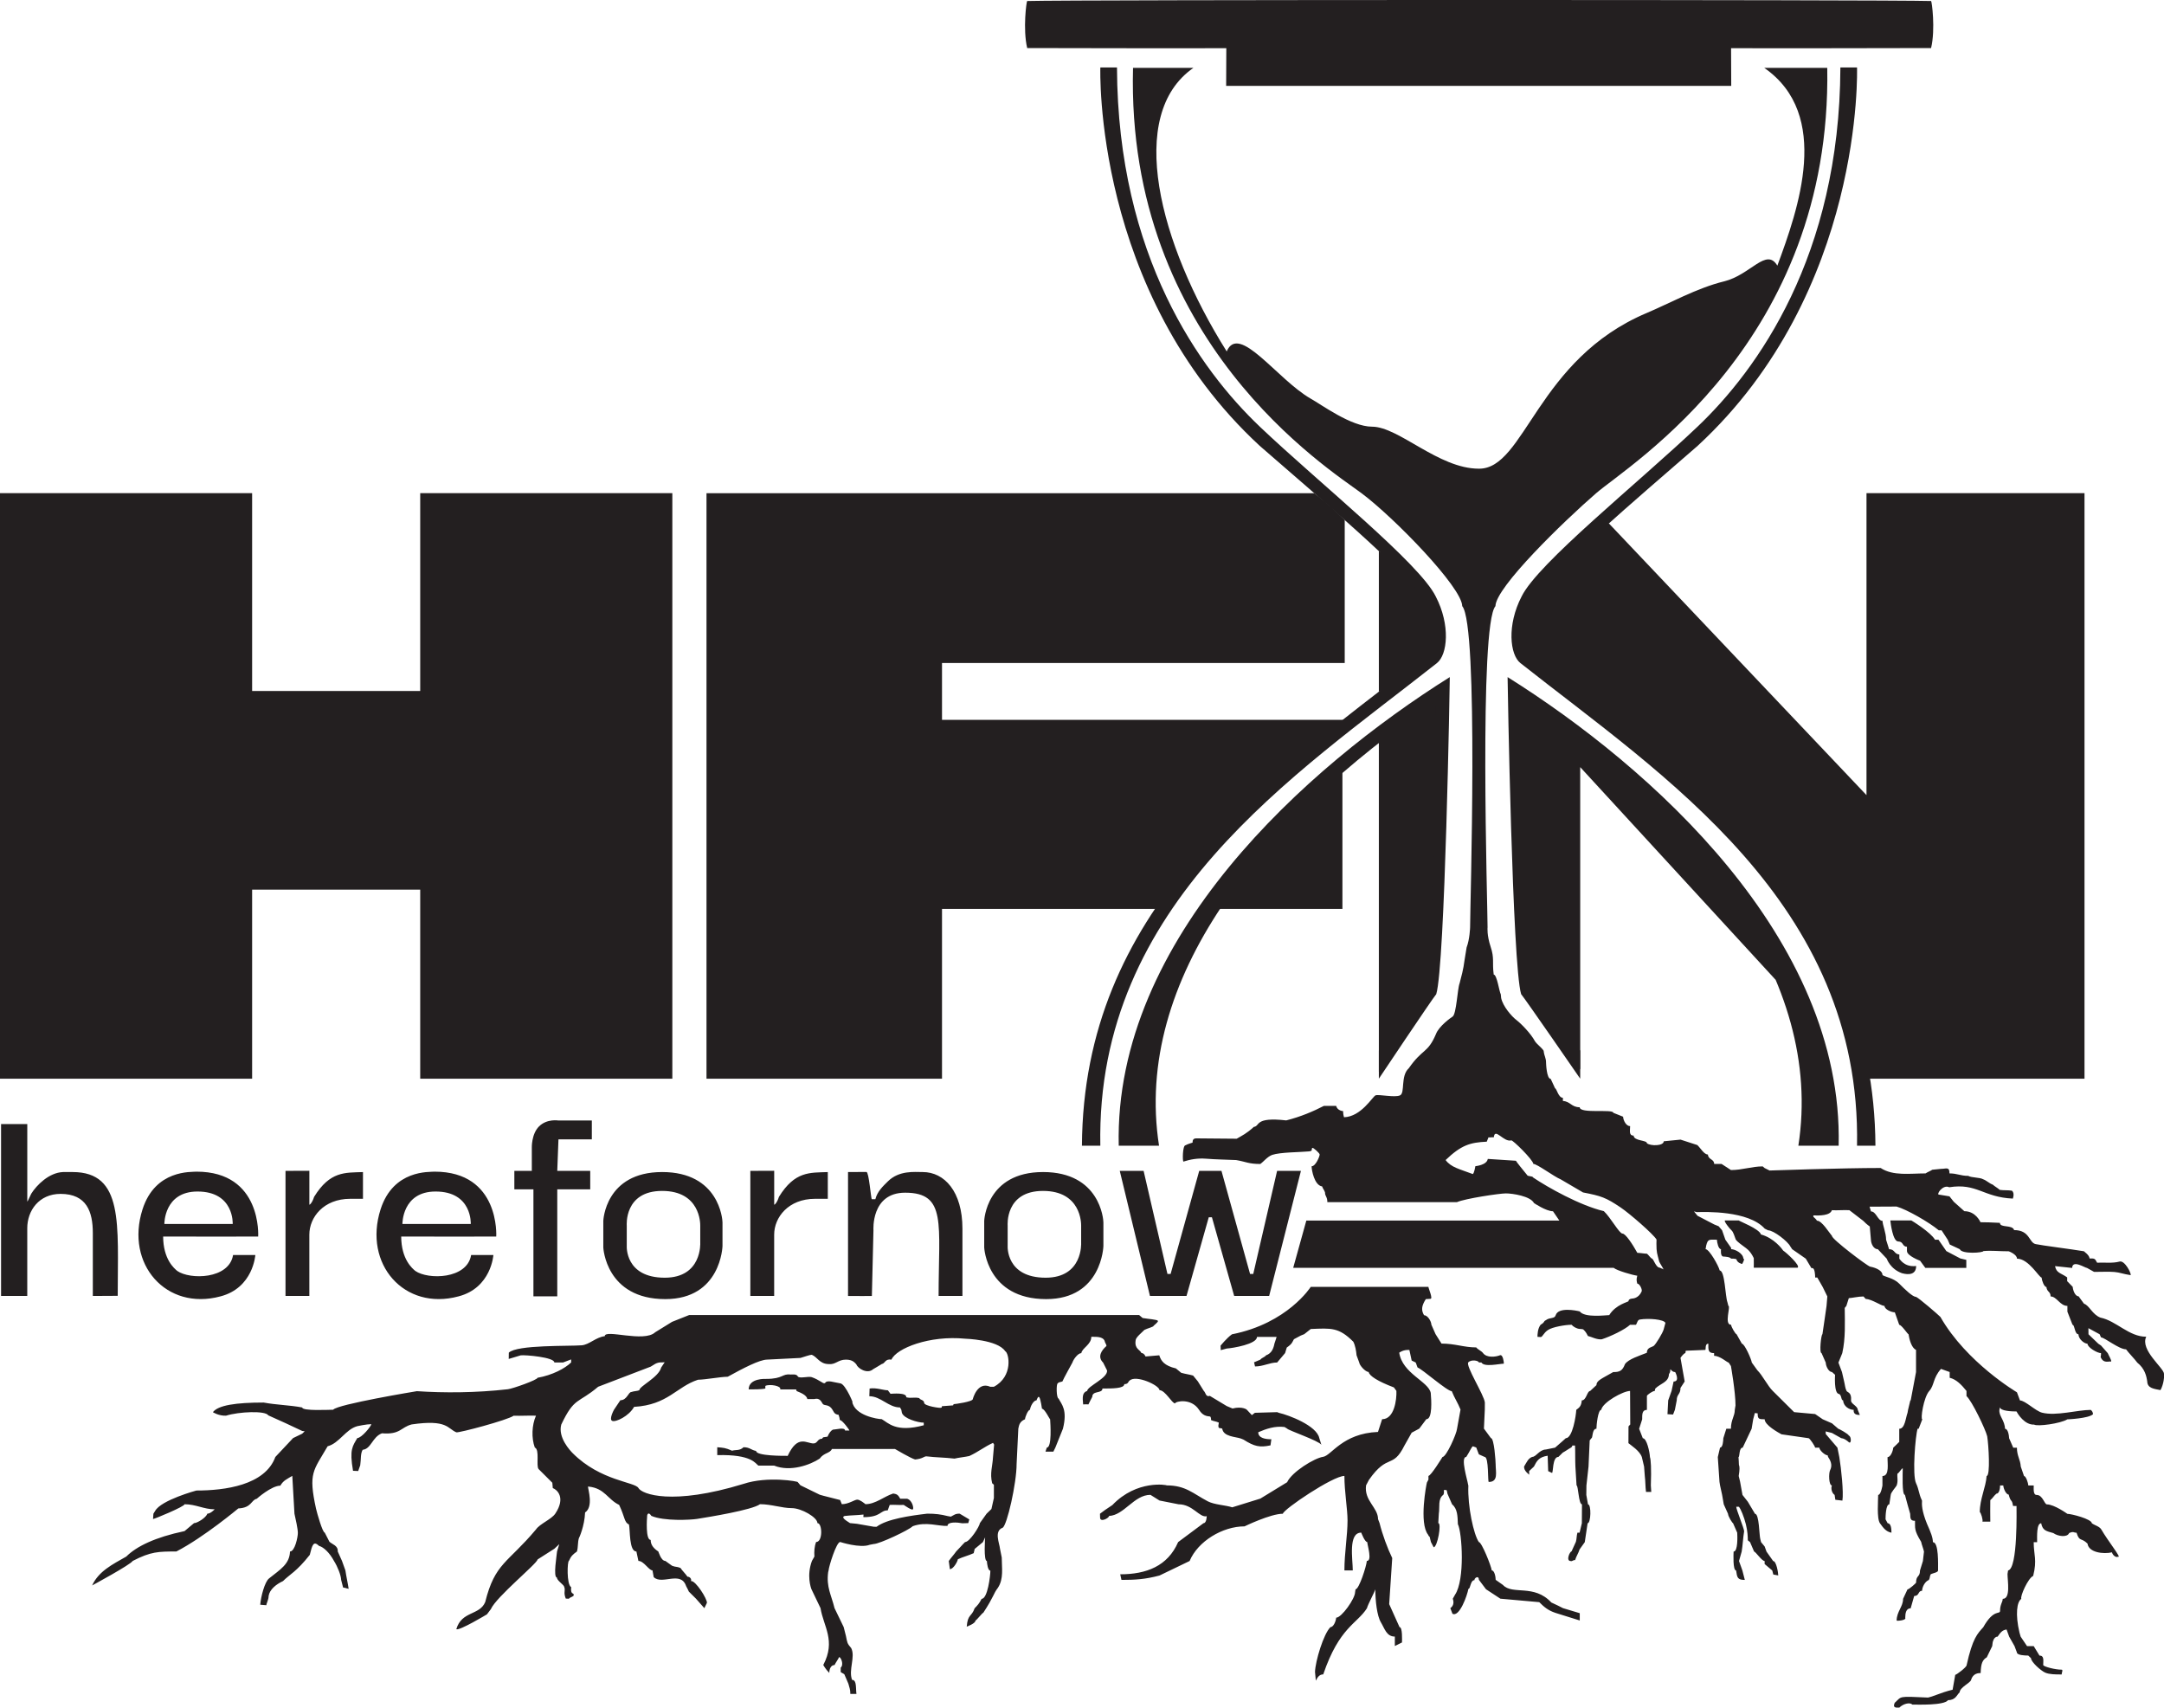 <?xml version="1.0" encoding="UTF-8"?>
<svg id="Layer_1" data-name="Layer 1" xmlns="http://www.w3.org/2000/svg" viewBox="0 0 941.38 742.76">
  <defs>
    <style>
      .cls-1 {
        fill: #231f20;
        fill-rule: evenodd;
        stroke-width: 0px;
      }
    </style>
  </defs>
  <g id="Title">
    <path class="cls-1" d="M189.05,509.64c-2.17.22-17.94-1.01-23.5,16.43-7.59,23.79,10.32,44.19,33.92,37.82,14.25-3.71,15.16-17.98,15.16-17.98h-9.68c-1.75,10.57-18.76,10.8-24.29,6.91-1.26-1.06-6.09-5-6.13-14.95,11.08.05,41.34,0,41.34,0,0,0,1.77-28.23-26.82-28.23ZM204.78,532.4h-29.72s-.19-14.12,14.42-14.12c16.04,0,15.31,14.12,15.31,14.12ZM234.52,489.92c-3.42,3.39-3.17,9.45-3.17,9.45v9.92h-7.6v8.04h8.3v46.54h10.37v-46.54h14.34v-8.04h-14.34l.52-13.69h14.52v-8.21h-14.52s-4.98-.86-8.41,2.53ZM136.64,520.59c-.79,2.62-2.03,3.68-2.06,3.36v-14.69l-10.38.04v54.41h10.37s0-26.69,0-26.69c0-7.45,6.14-15.57,17.8-15.57h5.53v-11.63c-7.79.29-14.32-.45-21.26,10.78ZM625.57,274.48c-2.26-23.34-25.74-34.76-25.74-34.76v61.14s25.77-9.43,25.74-26.38ZM85.49,509.64c-2.17.22-17.94-1.01-23.5,16.43-7.59,23.79,10.32,44.19,33.92,37.82,14.25-3.71,15.16-17.98,15.16-17.98h-9.68c-1.75,10.57-18.76,10.8-24.29,6.91-1.26-1.06-6.09-5-6.13-14.95,11.08.05,41.34,0,41.34,0,0,0,1.77-28.23-26.82-28.23ZM101.22,532.4h-29.72s-.19-14.12,14.42-14.12c16.04,0,15.31,14.12,15.31,14.12ZM109.68,386.97h73.12v82.23h109.68v-254.68h-109.68v86.04h-73.12v-86.04H0v254.68h109.68v-82.23ZM31.57,509.81s-.9,0-4.15,0c-6.11.25-11.48,5.68-13.82,9.41-1.44,3.16-1.67,3.45-1.73,3.42v-33.71H.46v74.78h11.4v-29.45c-.01-7.66,5.11-14.95,14.49-14.95,11.37,0,14.03,7.82,14.03,17.02v27.38s7.37-.06,10.83-.06c0-31.06,2.7-53.84-19.64-53.84ZM401.4,509.81c-3.64,0-10.29-.79-15.21,4.11-1.96,1.95-4.57,4.32-5.39,7.71h-1.55c-.39-.3-1.24-11.86-2.33-11.86-1.44,0-5.24.04-8.01.04v53.9c3.12.09,10.37,0,10.37,0l.69-28.58s-1.16-16.34,13.78-16.34c18.16,0,14.56,13.48,14.56,44.92h10.37v-29.26c0-16.21-7.86-24.64-17.28-24.64ZM288.03,509.81c-24.79,0-25.58,21.22-25.58,21.22v11.63s1.06,22.42,26.96,22.42c24.28,0,24.89-23.1,24.89-23.1v-10.27c0-1.33-1.48-21.9-26.27-21.9ZM289.19,555.77c-17.37,0-16.54-13.79-16.54-13.79v-8.9s-1.24-15.06,15.38-15.06,16.59,14.16,16.59,15.06v7.53s.85,15.16-15.44,15.16ZM660.7,301.21s-3.3,60.23,4.02,128.38l22.7,35.62v-131.53l85.04,92.55c4.27-30.03-91.48-117.6-111.76-125.02ZM307.34,214.52v254.68h102.45v-73.85h93.66c12.78-18.48,67.71-69.13,81.53-82.23h-175.19v-24.74h175.19v-62.18c-4.26-4.27-8.67-8.19-13.25-11.67h-264.39ZM811.96,214.52v131.34l-112.06-118.19c-8.07-1.5-44.01,34.13-38.18,53.96,4.24,7.01,88.72,70.73,108.8,99.39,19.41,23.88,33.54,52.97,41.45,88.18h94.83v-254.68h-94.83ZM599.83,466.2l22.73-36.99c3.76-10.54,4.89-128,4.89-128-7.01,3.44-27.62,19.98-27.62,19.98v145.01ZM453.73,509.81c-24.79,0-25.58,21.22-25.58,21.22v11.63s1.06,22.42,26.96,22.42c24.28,0,24.89-23.1,24.89-23.1v-10.27c0-1.33-1.48-21.9-26.27-21.9ZM454.89,555.77c-17.37,0-16.54-13.79-16.54-13.79v-8.9s-1.24-15.06,15.38-15.06,16.59,14.16,16.59,15.06v7.53s.85,15.16-15.44,15.16ZM545.18,554.13h-1.38l-12.44-44.83h-9.68l-12.44,44.83h-1.38l-10.37-44.83h-10.37l13.13,54.41h15.9l9.68-34.22h1.38l9.68,34.22h15.21l13.83-54.41h-10.37l-10.37,44.83ZM529.75,395.35h54.23v-59.96c-23.48,20.15-38.23,35.62-54.23,59.96ZM338.85,520.59c-.79,2.62-2.03,3.68-2.06,3.36v-14.69l-10.38.04v54.41h10.37s0-26.69,0-26.69c0-7.45,6.14-15.57,17.8-15.57h5.53v-11.63c-7.79.29-14.32-.45-21.26,10.78Z"/>
  </g>
  <g id="Hourglass">
    <path class="cls-1" d="M533.47,20.95c0,4.43-.07,16.4-.07,16.4h219.72s-.08-11.97-.07-16.4c11.84.13,80.99-.05,87.01-.05,1.96-8.2.31-20.43,0-20.46-20.15-.59-373.06-.59-393.21,0-.31.02-1.95,12.26,0,20.46,6.02,0,74.78.18,86.62.05ZM815.85,498.35c-.59-101.81-75.53-156.35-148.35-212.23-5.93-5.93-3.94-17.09.9-26.66,4.83-9.57,45.17-43.86,70.1-65.53,72.64-67.06,69.34-164.59,69.34-164.59h-7.24c-.3,82.14-36.28,131.67-62.1,156.21-25.82,24.54-69.5,59.41-76.58,73.91-6.45,12.45-5.1,25.33-.53,28.95,61.5,48.6,148.44,104.28,146.45,209.94h8ZM799.85,498.35c2.11-90.37-82.1-164.98-144.02-203.83,0,2.13,2.06,125.58,5.9,137.92,1.92,2.29,25.69,36.76,25.69,36.76v-12.19s-12.94-18.47-17.09-23.43c-4.15-4.96-8.4-25.91-8.19-128.33,76.03,51.91,131.41,120.7,120.18,193.1h17.53ZM548.01,185.55c-25.82-24.54-61.8-74.07-62.1-156.21h-7.24s-3.3,97.53,69.34,164.59c24.93,21.67,65.27,55.96,70.1,65.53,4.83,9.57,6.83,20.73.9,26.66-72.82,55.88-147.76,110.42-148.35,212.23h8c-1.99-105.66,84.95-161.34,146.45-209.94,4.58-3.62,5.93-16.5-.53-28.95-7.08-14.5-50.76-49.38-76.58-73.91ZM599.83,457.01v12.19s23.04-34.47,24.96-36.76c3.84-12.34,5.9-135.79,5.9-137.92-61.92,38.85-146.13,113.47-144.02,203.83h17.53c-11.24-72.4,44.15-141.19,120.18-193.1.22,102.42-4.04,123.37-8.19,128.33-4.15,4.96-16.36,23.43-16.36,23.43ZM941.37,597.5c-.12-2.52-10.49-10.34-7.72-16.06-7.51.03-13.01-6.9-19.92-8.31-3.53-1.33-4.81-5.3-7.16-6.06-.78-1.07-1.57-2.15-2.35-3.22-1.51,0-2.42-2.55-2.56-4.11-.8-.82-1.6-1.64-2.4-2.46v-1.65c-2.78-1.97-4.69-1.84-5.28-4.9,0,0,4.96.53,7.44.79.12-3.74,5.62,0,6.47,0,1.03.57,2.05,1.15,3.08,1.72,2.95.01,6.46-.17,8.86.04,2.4.21,3.54.84,7.04,1.38.39-.72-2.57-6.51-4.78-5.92-3.16.85-6.54.33-9.81.5-.98-1.94-1.15-1.84-3.28-1.84-.1-1.55-2.44-2.99-2.44-3.13-5.86-.98-18.06-2.48-21.02-3.12-2.96-.63-2.44-6.09-9.36-6.09-.73-2.5-6.18-.83-6.18-3.15-2.87-.19-7.02-.27-8.45-.27,0,0-1.98-4.8-7.02-4.8-1.53-1.37-3.07-2.74-4.61-4.11-.62-.78-1.24-1.57-1.86-2.35-1.48-.24-2.96-.48-4.43-.73-1.66.22,1.52-4.62,4.32-3.22,12.08-1.92,14.74,4.35,27.69,4.93.88-2.69-.46-3.47-.45-3.45-1.73-.28-3.53-.08-5.26-.35-.94-.86-2.1-1.43-3.05-2.28-1.5-.53-2.69-1.81-4.19-2.34-1.43-.85-5.04-.62-6.47-1.47-3.44,0-4.71-1.07-8.15-1.07,0-3.05-1.4-1.98-3.66-1.98-.41.02-3.4.36-3.81.38-1.04.68-1.92.92-2.95,1.6-6.74,0-14.14,1.21-19.52-2.36-16.91,0-48.34,1.1-48.34,1.1-.72-.36-1.44-.72-2.16-1.08-.27-.24-.54-.47-.81-.71-4.71,0-8.9,1.59-13.81,1.59-1.36-.88-2.72-1.76-4.08-2.65h-3.23c0-2.21-2.58-1.78-2.72-4.11-1.68,0-3.15-2.73-4.6-4.11-2.44-.79-4.88-1.58-7.31-2.37-2.44.24-4.88.49-7.31.73,0,2.07-5.75,2.13-7.31.85,0-1.43-5.65-.9-5.8-3.33-2.15,0-1.51-2.17-1.51-4.11-1.66,0-2.92-2.28-3.07-4.11-1.41-.56-2.83-1.13-4.24-1.69,0-1.77-14.62.53-14.62-2.42-3.65,0-4.02-2.53-7.31-2.73v-1.38c-1.99,0-2.72-4.11-3.4-4.11-.63-1.37-1.27-2.74-1.9-4.11-1.81,0-2.02-6.85-2.02-6.85,0-2.49-.74-2.7-1.07-5.41-.85-1.37-2.96-2.82-3.81-4.19-1.7-3.2-5.9-7.54-8-9.14-2.09-1.6-5.86-5.9-6.66-9.56-.07-.62-.14-1.24-.16-1.61-.72-1.42-1.66-8.53-3.08-8.63-.72-5.48.39-6.92-1.36-12.16-1.65-4.96-1.33-8.38-1.31-8.39.04-8.07-3.81-131.41,3.43-139.71.08-8.15,29.49-36.71,43.8-49.11,14.31-12.4,102.52-65.94,100.54-185.02h-27.42c29.4,20.4,14.78,61.52,5.71,86.04-4.8-8.07-11.58,4.02-23.23,6.85-11.65,2.84-23.86,9.64-33.51,13.7-47.96,20.19-53.06,68-73.12,67.76-17.53,0-34.82-18.26-46.46-18.27-9.1,0-22-9.61-26.66-12.18-14.62-8.38-31.24-33.04-36.56-20.56-29.53-46.96-43.87-102.94-14.47-123.34h-26.28c-3.12,119.08,85.26,174.46,99.4,185.02,14.14,10.55,43.72,40.96,43.8,49.11,7.24,8.3,3.39,131.64,3.43,139.71,0,0-.15,5.21-1.52,8.76-1.76,10.29-.81,7.01-3.05,15.61-.94,2.34-1.37,13.41-3.05,14.47-.6.38-5.92,4.09-7.24,7.61-3.61,8.48-5.76,6.17-11.81,14.85-3.7,3.35-1.52,10.74-3.81,11.8-2.29,1.07-9.35-.56-10.66,0-1.32.56-6.25,9.29-13.71,9.52-.44-1.33-.38-2.66-.38-2.66,0,0-2.47-.12-3.05-2.28h-5.33c-4.58,2.37-10.06,4.72-16.37,6.31-14.02-1.59-11.28,2.52-14.1,2.82-3.09,2.87-5.16,3.81-7.45,5.15-5.85-.05-11.71-.1-17.56-.15-1.33,0-1.65.72-1.65,1.85-.13.06-2.05.56-3.05,1.14-1.34,0-1.36,7.25-.89,7.1,2.9-.91,6.02-1.55,9.84-1.25,4.34.35,8.71.39,13.06.59,4.23.71,5.4,1.71,10.51,1.71,1.48-1.03,3.02-3.15,5.18-3.96,3.64-1.19,11.76-1.13,16-1.52,2.03-.19.71-1,1.52-1.52.32-.2,3.13,2.28,3.13,2.89,0,.79-1.72,5.1-3.51,5.1,0,1.58,1.16,8.28,4.57,8.76.5,1.37.76,1.22,1.26,2.59,0,1.81,1.02,1.79,1.02,4.26h56.36c3.58-1.57,18.51-3.81,21.33-3.81s10.66,1.18,12.19,4.19c0,0,5.27,3.58,8.28,3.58.79,1.12,1.97,2.92,2.76,4.04h-110.06l-5.71,20.56h139.39c1.37,1.17,8.07,3.14,10.28,3.43-.49,1.81-.23,2.39,0,3.43,1,0,2.29,2.55,1.9,3.43-1.28,2.93-3.81,3.05-3.81,3.05,0,0-1.9.03-1.9,1.14,0,.39-5.52,1.41-8.38,6.09-1.41,0-10.68,1.29-12.84-1.61-1.47-.38-9.37-2.01-10.47,1.69-.49,1.63-2.58.81-4.24,2.12-1.25.6-.27.78-2.3,1.99-1.3,1.67-1.37,4.25-1.37,5.26.24,0,.82.09,1.38.09.87,0,1.17-1.71,3.19-3.06,2.02-1.35,7.62-2.28,10.28-2.28.59.77,2.21,1.73,3.5,1.81.53.03,1.06.04,1.53.18,1.09,1.07,1.26,1.35,2.06,2.89,1.5.32,3.9,1.69,6.04,1.44,3.77-1.23,9.99-4.17,12.3-6.32h2.59c.54-.89.64-2.11,1.67-2.28,3.8-.63,10.47-.08,11.12,1.47-.25.95-.5,1.9-.76,2.84-.46,1.6-3.32,6.3-4.27,7.11-.77.66-3.05.63-3.05,3.05-3,1.2-8.07,2.75-9.52,4.95-1.04,2.75-2.2,3.49-5.1,3.43-5.17,2.97-7.31,3.71-7.31,5.69-.91.84-1.81,1.69-2.72,2.53-1.35,0-1.64,4.11-3.66,4.11-.18,2.85-1.52,3.36-2.39,4.11-.11,2.57-1.62,12.33-4.55,12.33.24-.24-2.83,2.6-4.67,4.11,0,0-2.63.53-3.95.8-2.95.09-4.28,3.23-6.02,3.23-1.77.75-2.14,1.92-3.52,4.19-.12,2.02,2.22,3.39,2.22,3.56v-1.6c.69-.65,1.39-1.31,2.08-1.96,1.22-2.37,2.06-4.11,5.96-4.71.08,2.24.16,4.47.23,6.71.55.26,1.1.51,1.65.77.63,0,.09-6.96,2.8-6.96.57-.65,1.34-1.22,1.9-1.87,1.33-.72,2.48-1.6,3.81-2.32.08-.35.3-.41.38-.76.28.02.86-.02,1.14,0,.14,3.08.02,6.06.16,9.14,0,0,.33,5.48.5,8.22.78,0,.88,8.22,2.36,8.22-.02,2.74-.03,5.48-.05,8.22-.12.55-.78,3.29-.99,4.11h-.94c-.39,1.37-.28,2.59-.66,3.96-.69,1.37-1.21,2.82-1.9,4.19-.74,0-2.6,4.19-.35,4.19.66.25,1.22-.63,1.88-.38.63-1.94,1.35-2.75,1.98-4.69.75-1.05,1.5-2.1,2.25-3.15.41-2.74.82-5.48,1.23-8.22,1.45,0,1.68-8.22.17-8.22-.24-1.37-.49-2.74-.73-4.11.02-1.37.03-2.74.05-4.11.3-2.74.6-5.48.91-8.22.17-3.79.34-7.59.51-11.38,0,0,.49-.64.74-.96.67,0,.21-4.11,2.19-4.11,0-1.51.66-8.22,2.08-8.22.63-3.32,9.62-8.22,12.55-8.22,0,4.66.08,9.96.08,14.62-.23.04-.53.72-.76.76,0,2.87-.03,4.45-.03,7.32,1.14.98,4.94,3.34,5.84,6.08.32,1.37.65,2.74.97,4.11.1,1.37.21,2.74.31,4.11.3,2.31.22,4.62.53,6.93.67,0,1.61,0,2.29,0-.1-.94-.09-1.88-.19-2.82.26-7.42,0-11.34-.39-12.33-.09-2.14-1.37-8.22-3.11-8.22-.53-1.37-1.06-2.74-1.59-4.11,0,0,.88-2.74,1.32-4.11,0-2.03-.1-4.11,2.06-4.11v-6.04c0-.45,2.47-2.19,3.4-2.19.08-.34.16-.69.24-1.03,2.21-2.24,5.84-2.72,5.94-6.25.17-.31.34-.63.5-.94.04-.39.08-.78.12-1.18.27,0,.73,1.18,2.1,1.18,0,0,2.24,4.11-.69,4.11-.3,1.37-.59,2.74-.89,4.11-.49,1.37-.97,2.74-1.46,4.11-.1,2-.21,4-.31,6,.81.05,1.62.1,2.43.14.26-.68.53-1.36.79-2.03.27-1.37.53-2.74.8-4.11,0-2.76,1.64-2.52,1.64-5.43l1.82-2.8c-.61-3.42-1.21-6.85-1.82-10.27,0-.03,1.41-2.07,2.12-2.07.06-.35.12-.7.17-1.04,2.82-.12,5.64-.24,8.46-.35.44,0-.29-2.71,1.36-2.71,0,2.54-.22,4.11,2.51,4.11v1.17c2.62,0,5.69,2.94,6.34,2.94.33.5.65,1,.98,1.5,0,0,1.99,11.26,1.99,17.13-.1.64-.21,1.28-.31,1.92,0,2.82-1.68,4.3-1.68,8.22h-2c-.43,1.37-.87,2.74-1.3,4.11-.05,1.21-.22,4.11-1.44,4.11-.32,1.37-.65,2.74-.97,4.11.24,3.59.49,7.18.73,10.77,0,0,.17,1.05.25,1.57.3,1.37.6,2.74.9,4.11.24,1.37.48,2.74.71,4.11.62,1.37,1.23,2.74,1.85,4.11.05,1.2,1.94,4.11,2.2,4.11.6,1.37,1.2,2.74,1.8,4.11.09,1.35.37,8.22-1.57,8.22-.04.98-.39,8.22,1.09,8.22.44,3.09.6,4.11,3.79,4.11-.35-1.37-.71-2.74-1.06-4.11-.49-1.37-.98-2.74-1.47-4.11.39-1.37.77-2.74,1.16-4.11.47-2.74.6-6.09,1.07-8.83.01-1.2-3.44-9.46-3.43-10.66h1.14c.78.78,2.27,4.46,3.05,7.61.77,3.1.84,5.67.84,6.97.33.27.65.53.98.8.59,1.37,1.17,2.74,1.76,4.11.65,0,3.33,4.11,4.58,4.11v1.31c1.11.94,2.21,1.87,3.32,2.81.15.59.3,1.17.45,1.76.72.13,1.43.26,2.15.38,0-1.1-.81-6.25-2.21-6.25-.97-1.37-1.94-2.74-2.9-4.11-.27-.74-.53-1.49-.8-2.23-.52-.63-1.04-1.25-1.56-1.88-.11-.45-.22-.9-.34-1.35-.48-1.62-.44-10.98-2.3-10.98-1.04-1.75-2.08-3.5-3.12-5.25-.78-.99-1.56-1.98-2.33-2.97-.35-1.93-.7-3.86-1.05-5.8,0,0-.39-1.62-.59-2.43.45-2.85.44-3.99.09-4.87-.07-1.53-.06-1.98-.18-3.35.58,0,.14-4.11,1.83-4.11,1.29-2.74,2.58-5.48,3.88-8.22.23-1.37.45-2.74.68-4.11.24-.91.48-1.81.72-2.72.4.04.8.09,1.2.13,0,.02.02.03.03.05,0,2.45.54,2.53,3.05,2.53,0,2.56,5.93,5.77,7.31,6.54,3.93.56,7.85,1.12,11.78,1.69.51,0,2.84,3.51,2.84,4.11h1.84c.03,1.11,2.42,3.34,3.63,3.34.07.26.07.55.22.77,1.63,2.36,1.63,4.11.84,5.69-.67,1.32-.59,6.65.79,6.65-.57,1.24,0,3.4,1.17,4.11.11.71.21,1.42.32,2.12,1.02.12,2.05.24,3.07.36.57-3.61-.5-13.82-1.34-18.93-.28-1.37-.56-2.74-.83-4.11,0,0-2.66-3.12-5.07-5.92-.02-.38-.04-.76-.05-1.14.91.22,1.82.45,2.74.67,1.35.76,2.7,1.52,4.06,2.28,0,0,1.26-.07,3.26,1.72,1.18,1.06,1.18-2.59,0-2.85,0-.63-4.32-2.99-4.58-2.99-.91-.78-1.82-1.57-2.73-2.35-1.34-.59-2.68-1.17-4.03-1.76-1.1-.76-2.19-1.51-3.29-2.27-3.05-.28-6.09-.55-9.14-.83-3.1-3.08-6.2-6.16-9.3-9.23-2.16-2.1-4.53-6.88-6.69-8.98,0,0-1.61-2.23-2.42-3.35-.12-1.3-3.14-8.22-4.32-8.22-.77-1.37-1.54-2.74-2.31-4.11-.49,0-2.38-3.28-2.38-4.11-3.19,0-.04-8.22-1.19-8.22-.14-.52-.27-1.05-.4-1.57-.96-2.51-1.08-13.81-3.36-13.81-.45-1.98-4.54-9.29-6.15-9.29.09-.52.17-1.03.26-1.55.76-3.06,1.39-2.56,4.67-2.56.04,1.17.65,4.11,1.78,4.11,0,0-.37,3.1.96,3.2,1.08.08,2.76.12,3.43.91,1.08,0,1.45,0,2.29.23.36,1.57,2.12,2.01,2.51,2.11,0,0,1.41-2.34.53-2.34-.07-2.26-3.61-4.11-5.32-4.11v-.56c-.83-1.18-1.67-2.37-2.5-3.56-.48-1.37-.96-2.74-1.44-4.11-.5-.58-.99-1.16-1.49-1.74,0,0-1.26-.51-1.88-.76-2.44-1.27-4.88-2.53-7.31-3.8-.52-.64-1.03-1.28-1.55-1.91,0,0,0,0-.01,0h.01c.4.11.8.22,1.2.33,3.69-.1,22.46-.74,29.59,7.18.48.24.96.48,1.44.72,2.42,0,8.6,4.82,9.7,7.03.27.4.53.8.8,1.2,1.97,1.37,3.94,2.74,5.92,4.11.81,1.37,1.62,2.74,2.44,4.11h.42c1.09,0,1.22,3.1,1.22,4.11h.93c.78,1.37,1.57,2.74,2.35,4.11.67,1.37,1.34,2.74,2.01,4.11-.11,1.37-.23,2.74-.34,4.11-.27,1.88-.54,3.77-.81,5.65,0,0-.65,4.45-.98,6.68-.55,0-1.47,8.22-.37,8.22.6,1.37,1.21,2.74,1.81,4.11.05,1.66,1.32,4.11,2.72,4.11.45.4.89.8,1.34,1.2,0,0-.57,8.01,1.63,8.32,1.31.37.88,2.82,1.88,2.82.08,2.57,2.74,4.11,4.58,4.11-.07,1.1.19,2.28,2.68,2.21-.24-.77-.66-1.43-.9-2.21-.06-1.74-3.06-2.6-2.92-4.11.32-3.55-1.6-3.43-1.95-4.11-.65-1.26-.7-2.74-1.06-4.11-.31-1.37-.63-2.74-.94-4.11-.51-1.37-1.03-2.74-1.54-4.11.56-1.37,1.12-2.74,1.67-4.11,1.47-6.54,1.12-13.11,1.07-19.67,0,0,.47-.59.71-.88.36-1.13.71-2.25,1.07-3.38,1.31-.04,4.13-.73,6.39-.73.31.35.62.7.92,1.05,2.89.18,6.75,3.06,8.21,3.06.05,1.54,3.07,2.79,4.5,2.79.64,1.81,1.28,3.62,1.91,5.43,1.03,0,3.67,4.11,4.05,4.11.32,2.09,1.27,5.95,3.26,6.79v9.65s-1.55,8.22-2.32,12.33h-.16c-.33,1.37-.66,2.74-.99,4.11-.07.42-.15.84-.22,1.27-.82,2.14-1.1,6.96-3.61,6.96v5.69s-2.51,2.53-2.61,2.53c-.13,1.5-1.16,4.11-2.48,4.11-.09,2.77.94,8.22-2.22,8.22v4.11s-.63,4.11-1.86,4.11c0,2.23-.67,10.29.78,12.33,1.48,2.08,2.63,3.63,5,4.11,0-1.45-.11-4.11-1.64-4.11-.31-.57-.62-1.14-.93-1.71,0-1.19.1-6.52,1.64-6.52.21-1.37.41-2.74.62-4.11,0-1,2.42-3.65,2.58-4.11.75-2.16.07-3.68.36-5.18.52,0,1.77-2.28,2.28-2.28,0,2.13-.43,11.57.96,11.57.37,1.37.73,2.74,1.1,4.11.39,1.37.78,2.74,1.17,4.11.07,2.09.08,3.05,2.1,3.05.12,3.18-.55,3.85,2.67,9.14.29,1.37.95,2.89,1.24,4.26-.16,1.37-.31,2.74-.47,4.11-.42,1.37-.85,2.74-1.27,4.11,0,3.07-1.7,1.9-1.7,5.3,0,.17-3.02,2.92-3.74,2.92-.64,1.37-1.27,2.74-1.91,4.11,0,3.43-2.8,5.57-2.8,9.44-.12.24,4.34-.03,3.74-1.22,0-2.02.39-4.11,2.36-4.11.63-2.01.89-3.32,1.52-5.33,2.38-.08,1.57-2.28,3.43-2.28.1-1.77,1.27-4.03,2.97-4.72.59-.98.26-1.53.84-2.51.75-.39,3.17-.75,3.16-1.6-.01-2.72.35-12.3-2.25-12.33,0-2.01-.99-4.43-2.58-8-2.32-5.72-2.26-8.45-2.15-10.05,0,0-.7-1.53-.94-2.4-.81-2.96-.96-3.7-1.65-5.16-1.72-3.61-.29-20.8.67-23.73h.46c.53-1.37,1.06-2.74,1.59-4.11-.89.22.51-9.53,3.04-12.33,2.22-2.46,1.54-5.62,5.08-9.58,1.26.45,2.52.91,3.78,1.36v2.5c2.82.66,5.08,2.95,7.31,5.72v2.24c2.39,2.12,8.31,14.54,9.01,17.48.61,3.67,1.45,17.28-.25,17.28-.35,5.01-2.97,9.99-2.97,15.68.51.3,1.48,3.5,1.14,4.19h3.43c-.09-3.04.01-6.29,0-9.37.98-.76,1.68-2.05,2.66-2.81,1.21,0,1.6-2.2,1.6-3.58h1.39c.04,1.27,1.18,3.96,2.34,3.96,1.01,3.87,1.34,1.54,1.9,4.95.34,0,1.24.07,1.52.05,0-.03,0-.05,0-.05.12.03.1.05,0,.05-.03,1.14.64,27.25-3.68,28.03-.05.52-.15,1.02-.24,1.53,0,3.06,1.45,10.81-2.08,10.81-.05,1.49-1.16,2.42-1.16,5.17,0,1.86-2.69-1.06-7.31,7.17-2.5,2.8-4.63,4.7-7.24,16.52,0,.85-4.4,4.19-4.95,4.19-.06.42-1.09,6.05-1.14,6.47,0,0-2.83.65-6.09,1.9-2.05.79-4.33,1.53-4.57,1.52-13.28-.63-11.38-.59-14.53,2.28-.75,1.78-.21,2.19,1.96,2.12,1.95-1.89,4.73-2.36,5.71-1.35,1.98-.02,13.79.48,15.54-1.93,3.33,0,3.81-2.33,5.03-3.4.12-2.16,4.6-4.1,4.95-5.33.85-2.99,3.26-3.05,4.19-3.05.13-4.08.74-5.71,2.67-6.85.65-1.37,1.71-3.5,2.36-4.87.07-.53.13-1.05.2-1.58,0,0,.42-2.53,2.14-2.53,1.45-2.15,2.26-2.88,3.91-3.11.38,1.04.75,2.07,1.13,3.11.78,1.37,1.55,2.74,2.33,4.11.34.91.69,1.83,1.03,2.74,0,1.24,3.54,1.37,4.94,1.37.4.38.8.75,1.19,1.13,0,1.65,4.37,5.53,6.22,6.31,1.85.78,4.48.78,7.12.78,0-.69.69-2.09,0-2.08-2.62.05-7.97-1.32-8.02-2.03,0-1.92.51-4.11-1.63-4.11-.84-1.37-1.67-2.74-2.51-4.11h-2.9c-.92-1.37-1.85-2.74-2.77-4.11-.17-.59-.35-1.18-.52-1.77-1.88-7.98-1.12-13.41.8-14.67-.61-1.08,2.98-9.09,5.16-9.97,1.78-7.08.23-9.12.23-14.69h1.49c0-2.49-.3-8.22,1.77-8.22.63,3.22,2.28,3.4,5.28,4.26,2.01,1.45,6.09,1.99,6.86,0,2.01-.89,1.91-.15,3.24-.15,1.3,4.11,1.89,1.93,4.76,4.72.52,3.89,6.86,4.67,10.66,3.81.22,1.15,1.65,2.44,2.67,1.9,1.67.73-4.44-6.85-7.28-11.79-.81-1.41-2.83-1.81-4.15-2.75-.12-1.87-8.94-4.11-10.66-4.11,0,0-5.73-4.11-8.88-4.11-1.15,0-1.79-4.11-4.49-4.11-1.53,0-1.26-2.6-1.26-4.11h-2.35c-.04-1.04-1.02-4.11-1.87-4.11-.47-1.37-.94-2.74-1.41-4.11-.21-3.19-1.68-4.61-1.68-8.22h-1.6c-.6-1.37-1.2-2.74-1.79-4.11-.06-1.29-.49-4.11-1.78-4.11-.03-.35-.07-.7-.1-1.04-.69-3.75-3.27-5.22-2.04-8.34,0,1.65,5.16,1.84,7.16,1.84.5,1.1,3.54,5.91,7.62,5.71,1.42.91,11.45-.43,14.47-2.28,0,0,9.32-.37,11.17-2.24-.02-.77-.43-1.45-.98-1.87-5.87,0-15.01,2.77-21.18,1.21-2.86-.72-7.38-5.32-9.62-5.32-.44-1.18-1.32-3.55-1.32-3.55,0,0-21.94-12.9-33.29-32.77-.93-.98-9.5-8.37-10.66-8.76-1.36.06-4.78-3.21-7.24-5.71-2.47-2.51-6.4-2.99-7.31-3.76.07-1.65-2.35-3.1-5.37-3.66-1.15-.21-16.76-12-16.57-13.33-1.28-1.45-4.39-6.67-6.55-6.66-.91-1.46-1.96-1.51-1.52-2.28,2.56.09,7.26.11,8-2.28,2.44.14,5.18-.14,7.62,0,.26.24,6.04,4.64,6.04,4.64.33.42,2.05,1.96,2.83,2.44.17,1.93.33,3.86.5,5.79.06,1.8,1.2,4.11,3.01,4.11,1.29,1.37,2.58,2.74,3.87,4.11,0,0,1.46,4.47,6.62,6.32,3.1.85,6.17.56,6.17-3.14-5.19.64-7.15-3.1-7.31-3.18v-1.82c-2.33-.14-1.88-2.3-4.46-2.3-.43-1.37-.87-2.74-1.3-4.11,0-3.06-1.55-6.47-1.55-8.22-2.08,0-2.75-4.11-5.04-4.11-.25-.82-.34-1.24-.59-2.06,0,0,7.82-.04,11.73-.06,4.43,1.25,14.17,6.83,18.36,10.33h1.21c.9,1.37,1.8,2.74,2.69,4.11.3.69.6,1.39.89,2.08,1.45.68,2.9,1.35,4.35,2.03.9,2.26,10.27,1.57,10.27.82,3.78-.32,6.61.1,11.04.1,0,0,3.58,1.31,3.58,3.2,5.11,0,9.62,8.22,10.7,8.22.08,1.22,1.09,4.11,2.1,4.11.2,2.23,1.82,1.85,1.82,4.11,2.67,0,4.1,4.11,7.31,4.11v2.52c.74,1.9,1.49,3.8,2.23,5.7,1,0,.87,4.11,2.56,4.11.07,2.15,2.55,4.11,3.94,4.11.05,1.69,4.33,4.11,5.9,4.11,0,.55,0,1.1-.18,1.69,1.28,3.04,3.6,1.7,4.6,1.97.16-.69-.99-2.44-1.49-3.65-.98-1.11-1.95-2.21-2.93-3.32-.39-.26-.79-.53-1.18-.79-1.43-1.37-2.85-2.74-4.28-4.11,0-.88-.02-1.77-.03-2.65,1.63.88,3.25,1.77,4.88,2.65.2.45.4.9.61,1.36,1.57.05,7.82,5.19,10.89,5.19.94,1.37,3.93,4.42,4.88,5.79,3.28,2.6,4,5.87,4.33,8.22.09,3,3.16,3.2,5.76,3.73,1.43-2.58,1.68-6.04,1.63-7.07ZM722.17,551.43c-2,0-2.73-4.04-3.72-4.04-.66-.52-1.33-1.53-1.99-2.06-1.35-.03-2.84-.35-4.19-.38-1.97-3.56-5.09-8.38-6.47-8.38s-5.16-7-8.1-9.75c-10.48-2.51-24.31-10.3-30.74-14.62-.21-.77-2.46-.37-2.67-1.14-1.8-2.13-4.78-5.91-4.84-6.16-4.08-.27-8.15-.53-12.23-.8-.42,2.73-5.4,3.15-5.4,3.15,0,0-.51,3.16-1.14,3.43-5.86-2.23-9.4-2.87-11.81-6.09,6.83-6.55,10.69-7.65,17.9-7.99.02-.19.74-1.72.76-1.9.42.16,1.28-.08,2.31-.02.43-4.42,4.28,2.28,7.59,1.36.53-.33,9.49,8.43,9.6,10.23,1.66,0,8.87,5.46,11.94,6.74.31.24,9.37,5.43,9.68,5.67,7.94,1.53,9.91,2.2,16.38,6.55,3.76,2.53,14.11,11.47,15.59,13.93-.01.59-.03,1.18-.04,1.77,0,4.02.3,4.19,1.21,7.82.18.54,1.72,2.89,1.9,3.43-.31-.31-1.22-.45-1.52-.76ZM668.85,581.51s0-.05,0-.07c-.13,0-.16.01,0,.07ZM781.96,551.43c1.53-.77-4.98-6.68-6.22-7.44-.55-.81-4.02-5.47-9.7-7.03-.57-2.43-9.93-5.98-9.59-6.09h-6.09c-.47.34,1.89,3.43,2.94,4.36.7.62,1.29,2.6,1.79,3.94.83,1.19,2.94,2.54,3.64,3.12.7.58,2.52,1.43,4.19,4.95.06.88,0,4.19,0,4.19h19.04ZM829.57,544.2c0,2.07,5.71,4.19,5.71,4.19l2.28,3.12h17.82v-3.5l-2.59-.61-6.09-3.2-3.43-4.95h-1.52c-1.77-3.19-10.28-8.43-10.28-8.38h-9.14c.13,1.25,1.08,9.14,3.43,9.14s1.69,2.28,3.8,2.28c0,0,0,.16,0,1.9ZM674.92,697.11c-7.57-8.27-16.96-3.17-21.13-7.71,0,0-2.1-1.47-3.14-2.21,0-1.24-.52-4.11-1.71-4.11-.21-1.84-4.38-12.33-5.61-12.33-2.24-3.21-4.93-15.46-4.57-24.52,0,0-.11-.51-.16-.69-.19-1.61-3.41-11.8-.76-11.8,1.75-2.73,2.15-4.11,2.89-4.65.49.18.98.36,1.47.54.38.99.75,1.98,1.13,2.97.84.38,1.69.76,2.53,1.14,1.86,0,1.28,10.87,1.78,10.87,4.27,0,3-4.32,3-7.61,0-1.14-.61-11.48-2.08-11.48-1.01-1.37-2.01-2.74-3.02-4.11.13-2.74.25-5.48.38-8.22,0,0,.02-2.09.02-3.13-.27-3.21-8.56-16.13-7.18-17.5,1.38-1.38,4.57-.68,4.57.08h1.11c1.12,2.15,7.91.53,9.74.53v-.53s-.33-3.68-1.71-3.12c-1.76.71-5.74,1.22-7.34-.99-.6-.86-2.34-1.57-2.94-2.44-5.37,0-9.19-1.67-15.11-1.67-.86-1.37-1.73-2.74-2.59-4.11-.6-1.37-1.21-2.74-1.81-4.11-.05-1.47-1.59-4.11-3.19-4.11-1.26-2.19-1.16-3.97.77-7.01.67-.05,1.35-.09,2.02-.13,1.18,0-.89-4.58-.89-5.19h-51.19s-10.05,15.86-34.28,20.63c-2.28,1.63-4.95,4.95-4.95,4.95,0,0,.06,1.3.09,1.94.86-.23,1.72-.46,2.58-.7,2.6-.17,13.17-1.91,13.17-5.05,1.65,0,6.55,0,8.54,0,.04-.01-.79,2.45-.94,2.89-.4,2.09-1.2,4.24-3.63,5.1-.8.96-1.71.93-2.51,1.89-.97.41-1.95.82-2.92,1.24h.22c.13.57.26,1.14.39,1.72,3.58,0,6.42-1.72,9.62-1.72,1.16-1.37,2.31-2.74,3.47-4.11.24-.8.48-1.6.72-2.39,2.48-1.72,2.36-2.36,3.12-3.63.98-.52,1.96-1.05,2.94-1.57.51-.21,1.03-.42,1.55-.63.94-.75,1.89-1.5,2.83-2.24,8.89-.37,12.18-.79,18.51,5.54.83,1.61,1.24,3.93,1.41,5.89,0,0,.77,2.1,1.16,3.15.15,1.28,2.7,4.11,4.11,4.11.22,1.69,4.06,4.11,10.97,6.72,0,0,.73,1,1.09,1.5.17,3.88-.93,12.33-6.21,12.33-.6,1.84-1.2,3.69-1.8,5.53-15.54.64-20.25,10.33-23.92,10.84-3.67.51-13.55,6.54-15.61,11.04,0,0-7.77,4.75-11.65,7.12-4.07,1.26-8.15,2.53-12.22,3.79-2.81-.95-7.75-1.1-10.63-2.61-6.44-3.38-9.63-6.93-17.89-6.93.3-.16-12.94-2.63-23.63,8.56-2.75,1.76-4.07,2.77-5.38,3.77.01.55.03,1.09.04,1.64,0,2.32,3.91.24,3.91-.68,6.54-.29,10.87-9.18,18-9.18,1.31.82,2.63,1.65,3.94,2.47,2.76.55,5.52,1.09,8.29,1.64,6.22,0,9.11,5.95,12.25,5.18,0,0-.04,3.04-1.4,3.04-3.68,2.74-7.36,5.48-11.03,8.22-4.54,10.46-13.82,14.01-25.19,14.01,0,0,.35,1.63.53,2.44,5.99,0,10.31-.25,16.56-1.91,4.36-2.1,8.73-4.21,13.09-6.31,3.59-8.6,14.35-15.07,23.89-15.07,0,0,11.29-5.49,16.67-5.49.26-1.92,21.76-16.45,26.78-16.45,0,6.86,1.36,14.37,1.36,19.38,0,6.53-1.36,14.14-1.36,21.73h3.64c0-4.76-2.1-16.45,3.68-16.45,0,0,1.54,4.11,2.61,4.11.1,1.53,2.25,8.22-.18,8.22-.15,2.18-3.37,12.33-4.91,12.33-.07.42-.14.85-.2,1.27,0,2.77-5.85,11.07-8.22,11.07-.13,1.53-1.15,4.11-2.49,4.11-3.02,2.93-6.58,14.84-6.72,19.48.12,1.27.24,2.54.36,3.81.74-1.5,1.54-2.73,3.22-2.73,6.99-20.56,14.74-22,19.01-28.78.42-1.67,3.26-6.87,3.65-8.22,0,4.92.72,11.51,2.4,14.31,1.68,2.8,2.47,6.24,6.09,6.24v4.11s2.07-1.03,3.11-1.55c0-.82.29-6.67-1.07-6.67-1.5-3.33-3-6.67-4.5-10,.44-6.68.88-13.36,1.32-20.04-2.1-4.32-4.25-10.2-5.5-15.18,0,0-.45-1.17-.67-1.76,0-5.05-6.14-8.04-5.21-14.69.42-.79.83-1.58,1.25-2.37,8.28-11.81,10.24-4.51,15.47-14.99,0,0,2.08-3.69,3.12-5.54,1.1-.59,2.2-1.18,3.3-1.77,1.03-1.37,2.05-2.74,3.08-4.11,2.76,0,2.18-8.47,1.92-11.42-.99-5.03-12.36-8.43-13.71-17.51,0,0,1.76-1.4,4.42-1.17.33,1.53.66,3.07.99,4.6.58.28,1.15.55,1.73.83.23.37.63,1.84.86,2.21,2.01.67,12.82,10.28,14.85,10.28,1.17,2.96,2.64,5.04,3.81,7.99,0,0-1,5.56-1.5,8.3-.2,2.25-4.67,12.33-6.34,12.33,0,0-5.02,8.22-6.11,8.22v1.62c-.22.43-.44.86-.67,1.28-.22.69-3.51,17.65.51,22.68,0,0,.31.79.68.91.19.76.37,1.52.56,2.28.4.76.79,1.52,1.19,2.28,1.64,0,3.54-10.51,2.01-10.51.08-1.37.15-2.74.23-4.11.49-2.82-.52-6.39,1.98-8.22.42-.81.21-1.44.21-2.06,0,0,.94-.03,1.14,0,.38.65.23,1.4.62,2.06.6,1.37,1.2,2.74,1.8,4.11,2.38,2.04,2.41,5.1,2.54,8.68,1.83,3.65,3.15,24.21-1.24,30.7-.32.58-.65,1.15-.97,1.73.62,1.89.18,3.22-1.08,4.11,0,0,.62,1.62.93,2.43,3.04,1.68,6.46-8.07,6.93-10.81.97,0,.82-3.81,2.67-3.81-.31-.68,1.81-2.42,1.9-.15,1.03,1.37,2.06,2.74,3.09,4.11,2.09,1.37,4.17,2.74,6.26,4.11,5.63.5,11.27,1.01,16.91,1.51,2.13,2.13,3.88,3.61,7.03,4.66,3.53,1.1,7.06,2.21,10.59,3.31v-3.17c-2.44-.73-4.87-1.47-7.31-2.2-1.4-.72-2.81-1.44-4.98-2.42ZM479.57,603.97c4.29,0,9.52.02,9.52-1.9,1.85,0,1.64-1.15,2.28-1.52,2.71-2.71,13.02,2.02,13.02,4.12,2.58.11,5.42,5.77,6.78,5.77.2-.93,6.97-2.44,10.4,2.74,1.61,2.59,3.27,2.8,4.84,2.97.49.19.44,1.69.38,1.52,1.06.56,2.37.58,3.43,1.14-.18.99-.35,1.64,0,2.28,0,0,.98.2,1.47.3.46,3.58,5.87,3.53,8.1,4.33.39.16.78.32,1.17.48,4.73,3.01,7.09,3.49,11.73,2.5.17-.9.21-1.76.38-2.66-2.52,0-5.71-.46-5.71-3.05,3.47-1.49,7.23-2.81,11.43-2.28,0,0,.76.46,1.14.69.18.66,13.96,5.34,14.9,7.06-.3-.98-.61-1.97-.92-2.95-1.11-5.34-13.07-9.93-17.52-10.95-.27-.1-.54-.21-.8-.31-3.23.09-6.46.19-9.69.28-.44.34-.87.67-1.31,1.01-.73-.78-1.47-1.57-2.2-2.35.12.01-1.9-1.61-6.22-.53,0,0-1.68-.71-2.53-1.07-2.44-1.49-4.88-2.98-7.34-4.42-1.78.65-1.78-1.44-2.65-2.2-.85-1.37-1.71-2.74-2.56-4.11-.69-.84-1.38-1.69-2.07-2.53-1.84-.53-3.34-.67-5.18-1.2-.6-.52-1.68-1.38-2.29-1.9-5.03-1.18-6.49-3.26-7.24-5.71,0,0-3.95.35-5.97.52-.46-1.01-1.1-1.51-1.79-1.51-.62-1.5-3.08-1.77-2.53-5.48,0-1.33,2.81-3.49,3.81-4.57,1.89-.87,1.92-.65,3.81-1.52.32-.57,2.41-1.91,2.06-2.46-.35-.55-4.42-.8-6.63-1.2-.51-.43-1.02-.86-1.52-1.29h-195.75s-5.03,2.01-7.46,2.97c-2.44,1.51-4.88,3.01-7.31,4.52-4.89,4.62-21.94-1.51-21.94,1.7-3.87.44-6.71,3.69-10.03,3.97-5.33.45-28.15-.29-31.71,3.2,0,0-.03,1.87-.04,2.73,1.74-.52,3.48-1.04,5.22-1.56,1.94-.26,14.62.83,14.62,3.09h3.83c1.16-.44,2.32-.88,3.48-1.32v1.32c-2.7,2.62-8.1,5.51-14.62,6.67,0,.9-10.79,4.74-12.91,4.98-13.84,1.58-27.86,1.63-39.57.84,0,0-34.65,5.71-36.42,8.07-1.61,0-13.47.65-13.47-.98-5.54-1.04-11.21-1.1-16.76-2.14-11.99,0-19.8,1.14-22.09,4.19-.02.02,2.59,1.66,5.71,1.52,5.6-1.74,17.15-2.27,18.4-.13,4.99,2.18,9.86,4.48,14.74,6.78.35.05.69.09,1.04.14v.05c-.35.33-.69.66-1.04.99-1.32.64-2.65,1.28-3.97,1.92-2.57,2.74-5.15,5.48-7.72,8.22-4.51,12.33-22.05,14.59-34.34,14.59,0,0-15.29,4.11-17.94,8.86-.25.41-.51.81-.76,1.22-.05.77-.11,1.54-.16,2.32.59,0,13.71-5.42,13.71-6.43,4.9,0,8.44,2.21,13.1,2.21,0,0-1.75,1.9-3.2,1.9-.51,1.7-4.36,4.11-5.79,4.11-1.37,1.15-2.74,2.31-4.11,3.46-12.79,2.69-20.9,6.63-25.36,11.08-6.05,3.45-11.96,6.33-14.85,12.56,0,0,16.67-8.99,17.66-10.66,7.93-4.11,11.25-4.11,18.99-4.11,12.06-6.25,26.93-18.73,26.95-18.73,5.86-.28,5.51-3.65,8-4.19,0,0,6.39-5.71,10.28-5.71,1.28-2.26,2.88-2.86,5.2-4.26.31,5.48.62,10.96.94,16.45.51,2.27,1.48,6.57,1.48,8.38s-1.3,8.07-3.42,8.07c-.17,5.49-4.24,7.8-9.14,11.73-1.85,1.48-3.54,7.91-3.81,11.42,0,0,1.78.14,2.67.21,0-.79.98-2.34.98-4.03.45-2.81,3.26-5.08,6.25-6.46,2.9-2.92,5.9-4.09,11.66-11.42,1.09-4.42,1.61-6.2,4.04-3.89,1.95.51,4.57,2.96,6.49,6.55,1.6,2.54,3.04,6.22,3.11,8.22.28,1.11.57,2.23.85,3.34.56.01.71.22,1.28.23.17.24.98.14,1.14.38-.4-2.74-1.02-5.33-1.42-8.07-.49-1.37-.99-2.74-1.48-4.11-.61-1.37-1.23-2.74-1.84-4.11.15-2.61-2.34-3.03-3.64-4.26,0,0-1.35-2.59-2.03-3.96-.94,0-3.36-8.5-3.78-10.39-3.44-15.68-1.16-16.44,5.04-27.15,5.13-1.37,7.82-7.39,12.95-8.76,0,0,4.04-.87,6.05-.87,0,.85-4.24,6.05-6.08,6.05-2.03,3.53-3.5,4.88-1.87,14.24,0,0,1.45.06,2.25.1.29-.82.59-1.65.88-2.47.42-2.83.05-5,1.06-6.76,3.69-.35,4.23-5.63,8.39-7.18,8.07.66,8.15-2.62,12.94-3.86,15.58-2.28,15.54,1.83,19.42,3.43.92.36,22.25-5.28,24.94-7.22,3.15.12,6.56-.13,9.71-.01-1.84,4.15-2.01,9.75-.51,13.86,2.23.85.46,8.03,1.65,9.36,0,0,3.98,3.97,5.97,5.95.05.36.18,1.9.2,2.32,1.72.6,5.83,4.02,1.07,11.14-1.66,2.45-6.72,4.4-8.38,6.85-12.37,14.76-17.82,14.5-22.09,31.6-2.44,5.87-10.26,3.81-12.57,11.8,1.4.72,13.33-6.47,13.33-6.47.55-.66,1.17-1.6,1.71-2.27,2.31-5.31,20.3-19.96,20.3-21.59,2.44-1.56,4.88-3.12,7.31-4.67.71-.66,1.43-1.32,2.14-1.99-.32,1.06-.65,2.12-.97,3.18-.05,1.15-1.81,11.34-.02,11.34-.17,1.12,2.71,3.01,3.05,3.81.85,2.01-.41,2.39.76,5.33,0,0,.89.08,1.34.08.57-.8,2.29-.91,2.09-1.6.28-1.21-1.48.19-1.07-3.43-2.07-1.16-1.67-11.42-.99-11.42.99-2.18,1.61-2.73,3.5-4.11.56-1.91.28-3.88.84-5.79.03.09,2.46-5.15,2.7-11.18,3.73-2.51,1.28-10.02,1.26-11.27,0,0,0,0,.33.02,6.98.73,8.23,5.58,13.23,7.96,2.61,5.53,2.16,7.54,4.27,8.53.55,2.2-.01,11.73,3.23,11.73,0,0,.58,2.74.88,4.11,2.37,0,4.53,4.11,6.12,4.11.18.97.36,1.95.53,2.92,3.58,3.58,11.83-2.96,14.11,3.95.24.45.47.9.71,1.35.16.34.31.68.47,1.01,1.04,1.03,2.08,2.07,3.12,3.1,1.21,1.37,3.62,4.11,3.62,4.11.37-.77,1.11-2.3,1.11-2.3.26-1.59-4.97-9.88-6.94-9.5.41-.95-.58-1.95-1.52-1.9-.75-1.16-2.29-2.64-3.05-3.81-1.69-.67-1.97-.28-3.66-.95-.97-.7-1.94-1.4-2.9-2.09-1.92,0-2.99-4.11-3.07-4.11-1.79-1.18-3.36-2.74-3.32-5.03-2.25,0-1.66-8.99-1.52-10.66,0-.05.42-1.96,1.81.2,5.52,2.39,17.15,1.76,19.9,1.32,5.24-.84,23.91-3.86,27.38-6.4,4.87,0,9.54,1.71,13.78,1.71s11.19,4.04,11.19,6.52c2.17,0,2.4,8.22-.57,8.22-.76,1.99-.89,4.11-.74,6.32,0,0-.72,1.27-1.08,1.9-2.34,6.33-.5,11.6-.2,12.33,1.31,2.74,2.63,5.48,3.94,8.22,1.25,7.91,6.79,14.13,1.19,24.72,0,0,.93,1.76,2.62,3.45,0-1.58.64-3.43,2.29-3.43.53-1.12,1.46-2.33,1.99-3.45.81.02,2.15,3.31.68,4.59v1.9c.61.48.98.51,1.59.99.59,1.37,1.17,2.74,1.76,4.11.41,1.56.87,2.53.84,4.42h2.67c-.37-2.26.23-6.14-1.9-6.09-1.67-4.33,1.54-10.01-.38-13.83-1.84-2.09-1.71-2.49-2.28-5.2,0,0-.67-2.59-1-3.96-1.31-2.74-2.62-5.48-3.98-8.23-1.41-5.76-3.61-9.13-2.78-15.59.07-.28.14-.57.2-.85.09-1.58,3.36-12.33,5.04-12.33,0,0,8.66,2.83,12.89,1.2.58-.11,1.15-.22,1.73-.33,2.42,0,15.23-6.01,16.94-7.74,5.83-2.12,11.02.05,15.13-.13-.04-1.9,4.34-1.57,6.47-1.14,0,0,1.71-.08,2.56-.08.15-.53.3-1.07.45-1.6-1.4-.84-2.8-1.67-4.2-2.51-2,0-2.25.52-3.83,1.3-.44-.08-.87-.15-1.31-.23-3.18-.8-5.41-1.07-8.97-1.07-7.29.86-17.53,2.31-22.03,5.71,0,0-.81-.02-1.22-.02-2.44-.43-4.88-.85-7.31-1.28-1.01-.1-2.02-.2-3.03-.3-2-1.27-3.93-2.52-2.39-3.09,2.66-.34,5.58-.3,8.24-.64.1.46-.1.69,0,1.14,7.69,0,7.16-2.95,10.57-2.95.22-.77.63-1.61.86-2.38,2.09-.13,4,.13,6.09,0,0,0,4.03,2.87,4.03,1.77.32-.03-.06-3.61-2.51-4.44-1.09-.07-1.95.07-3.05,0-1.01-2.01-1.76-2.03-3.05-2.28-3.9,1.24-7.71,4.64-12.06,4.64-.59-.48-2.41-1.96-3.55-1.98s-3.78,1.98-6.74,1.98c-.24-.6-.49-1.21-.73-1.81-2.44-.62-4.88-1.24-7.31-1.86-.52-.15-1.03-.29-1.55-.44-2.8-1.37-5.61-2.74-8.41-4.11-.33-.49-.83-.88-1.16-1.37.4-.29-13.08-2.74-23.61.76-31.08,9.52-44.2,4.48-45.7,1.8s-16.48-3.04-28.56-15.12c-1.16-1.16-6.54-6.86-5.02-12.47,5.77-12.13,7.24-8.98,16.06-16.46,9.32-3.5,13.54-5.25,22.86-8.75.66-.4,1.31-.81,1.97-1.21,1.87-.96,2.94-.49,4.11-.7-.23.29-1.3,1.99-1.52,2.28-1.12,4.35-9.52,8.11-9.52,9.9-.92.38-2.51.38-3.43.76-1.37,0-1.88,3.58-4.81,3.58-.92,1.37-1.84,2.74-2.76,4.11,0,0-2.32,4.19-.8,4.87,1.52.69,7.31-2.07,9.52-6.09,14.74-.86,18.4-8.74,27.8-11.8,3.55-.07,9.4-1.24,12.95-1.31,6.65-3.67,13.86-7.43,17.13-7.45,0,0,9.67-.49,14.51-.73,1.64-.46,4.03-1.37,4.92-1.37,2.37.95,3.39,3.93,7.17,4.04,3.3.37,4.13-1.93,7.68-1.93,2.99,0,3.85,1.37,4.54,2.06.57,1.75,4.77,4.36,7.26,2.12,1.83-1,2.1-1.3,3.81-2.28,1.47-.21,1.38-2.36,4.19-1.9,2.11-4.91,16.52-10.64,32.08-9.1,0,0,14.06.4,17.39,5.41,1.71.8,3.6,10.99-4.92,15.5,0,0-1.03,0-1.55,0-5.65-2.52-7.6,5.34-7.6,5.34,0,1.16-7.81,2.22-8.35,2.22-.08.18-.16.35-.23.53-1.62.12-3.24.24-4.86.36-.04.19-.07.39-.11.58-.1.03-.21.05-.32.08,0,.3-7.31-.71-7.31-2.14,0-1.31-2.06-1.3-2.06-2.02-2.26-.57-3.46.19-5.71-.38.23-2.22-6.16-1.52-6.86-1.52-.31-.34-.83-1.18-1.14-1.52-2,0-4.98-1.23-7.95-.77,0,0-.08,2.24-.12,3.35,4.97,0,8.35,4.88,13.34,4.88,0,0,.38.66.57.98.09.45.17.91.26,1.36.83,2.51,6.94,4.27,9.51,4.27v1.14c-12.13,3.27-15.4-1.03-18.28-2.66-1.81,0-11.85-1.59-12.86-7.64,1.26,2.59-2.84-7.91-5.26-7.95-2.54-.35-5.73-1.68-6.55-.1,0,0-.12.04-.19.06-.73.24-2.31-1.49-5.6-2.64-1.42-.5-5.5.79-6.09-.38-.54-1.05-2.27-.76-3.05-.76-3.85-.46-3.2,1.9-10.66,1.9,0,0-7.62-.47-7.62,4.57,1.9,0,5.61.02,7.24-.38v-1.14c1.84-.92,7.12-.02,6.47,1.52h6.86c.23.06.09.64.38.76,1.57.65,4.24,1.66,4.57,3.43h3.05c2.73-.68,3.11,1.65,3.81,2.28.7.63,2.68,0,4.04,2.34.62.89.71,2.01,2.69,2.24.37,1.17.51,1.69.51,2.27,1.03-.09,4.18,4.25,4.19,4.57-.69.04-1.21-.04-1.9,0,0-1.6-4.15-.38-5.33-.38-.93.54-1.63,1.5-2.29,3.05,0,0-1.22.18-1.83.26-.13.12-.27.23-.4.35-.02.09-.04.17-.07.26-2.15,0-1.96,2.02-3.75,2.07-3.07.07-6.87-4.08-11.29,5.43,0,0-.33-.03-.49-.04-.82,0-13.24.13-13.24-2.13-2.23-.38-2.71-1.61-5.48-1.61-1.6,1.64-3.58,1.02-4.95,1.52-3.13-1.34-3.64-1.25-6.47-1.52v3.43c15.1-.36,16.59,3.68,17.9,4.57,0,0,2.88-.04,6.86,0,7.05,2.84,15.68-.32,19.8-3.05,1.91-2.66,4.44-2.21,5.33-4.19h27.42s6.79,4.02,8.76,4.57c3.22-.28,3.88-1.36,4.86-1.37,4.29.52,7.99.47,12.28.99,1.62-.42,4.85-.73,6.47-1.14,3.92-1.81,6.36-3.9,10.28-5.71,0,0,.48.74.48.74-.16,1.81-.32,3.62-.48,5.43-.18,3.88-1.45,7.07-.38,11.34.06.23.7.54.76.76-.03,2.26.03,3.45,0,5.71,0,0-.71,3.19-1.07,4.79-.71.69-1.42,1.38-2.12,2.06-.98,1.37-1.95,2.74-2.93,4.11-.08,1.37-4.42,8.22-6.43,8.22-1.41,1.37-2.42,2.66-3.83,4.04-.95,1.37-2.3,2.82-3.25,4.19.16,1.18.32,2.36.48,3.54,1.61,0,3.46-3.55,3.46-4.3,2.44-1.12,4.49-1.55,6.93-2.66,0-.37.38-1.43.38-1.81,1.2-1,2.41-1.99,3.61-2.99.31-.63.65-1.42.96-2.06,0,0-.74,10.28.76,10.28.08,1.24.44,4.19,1.52,4.19,0,2.23-1.19,12.26-3.81,12.26-1.01,2.04-1.81,2.85-3.04,4.11-1.35,3.87-2.99,2.44-3.43,7.99,0,0,3.81-1.35,3.81-2.66.63-.28,2.79-3.15,3.43-3.43,4.78-7.33,4.29-8.16,6.3-10.78,2.62-3.95,1.69-8.68,1.69-13.2-.12-.52-.64-3.29-.76-3.81-.21-2.35-2.69-7.72,1.14-9.14,1.9-.94,6.09-19.34,6.09-27.79,0,0,.49-10.2.74-15.3.32-1.53.53-3.08,2.92-4.11,0-.91,1.29-4.11,2.16-4.11.14-1.49,1.55-4.11,2.84-4.11.24-.57.71-2.07,1.24-1.29.54.77,1.14,4.95,1.14,4.95,1.18,0,3.31,4.57,3.54,4.57.12,1.92.86,12.33-1.46,12.33-.15.49-.41,1.26-.56,1.75h3.43c.31-.67.55-1.08.86-1.75,1.1-2.74,2.2-5.48,3.3-8.22,2.06-8.29-.6-10.58-1.88-13.1-1.01-.18-1.07-6.46-.38-6.62,0,0,.25-.26.38-.38.55-.15,1.1-.3,1.65-.45.25-.81,4.35-8.22,4.35-8.22.43-1.39,2.4-4.11,3.88-4.11.3-2.19,4.34-3.7,4.34-7.09,2.11,0,5.03-.18,5.81,1.81.16.98,1.11,1.9.66,2.29-2.03,1.8-3.91,4.6-1.33,7.11.57,1.14,1.15,2.29,1.72,3.43.35,3.3-8.39,6.74-8.68,8.9-2.13.68-2.05,2.74-1.73,5.86,0,0,1.57-.1,2.29,0,.31-.6,1.37-2.79,1.68-3.3,0-2.8,4.36-1.35,4.42-3.55Z"/>
  </g>
</svg>